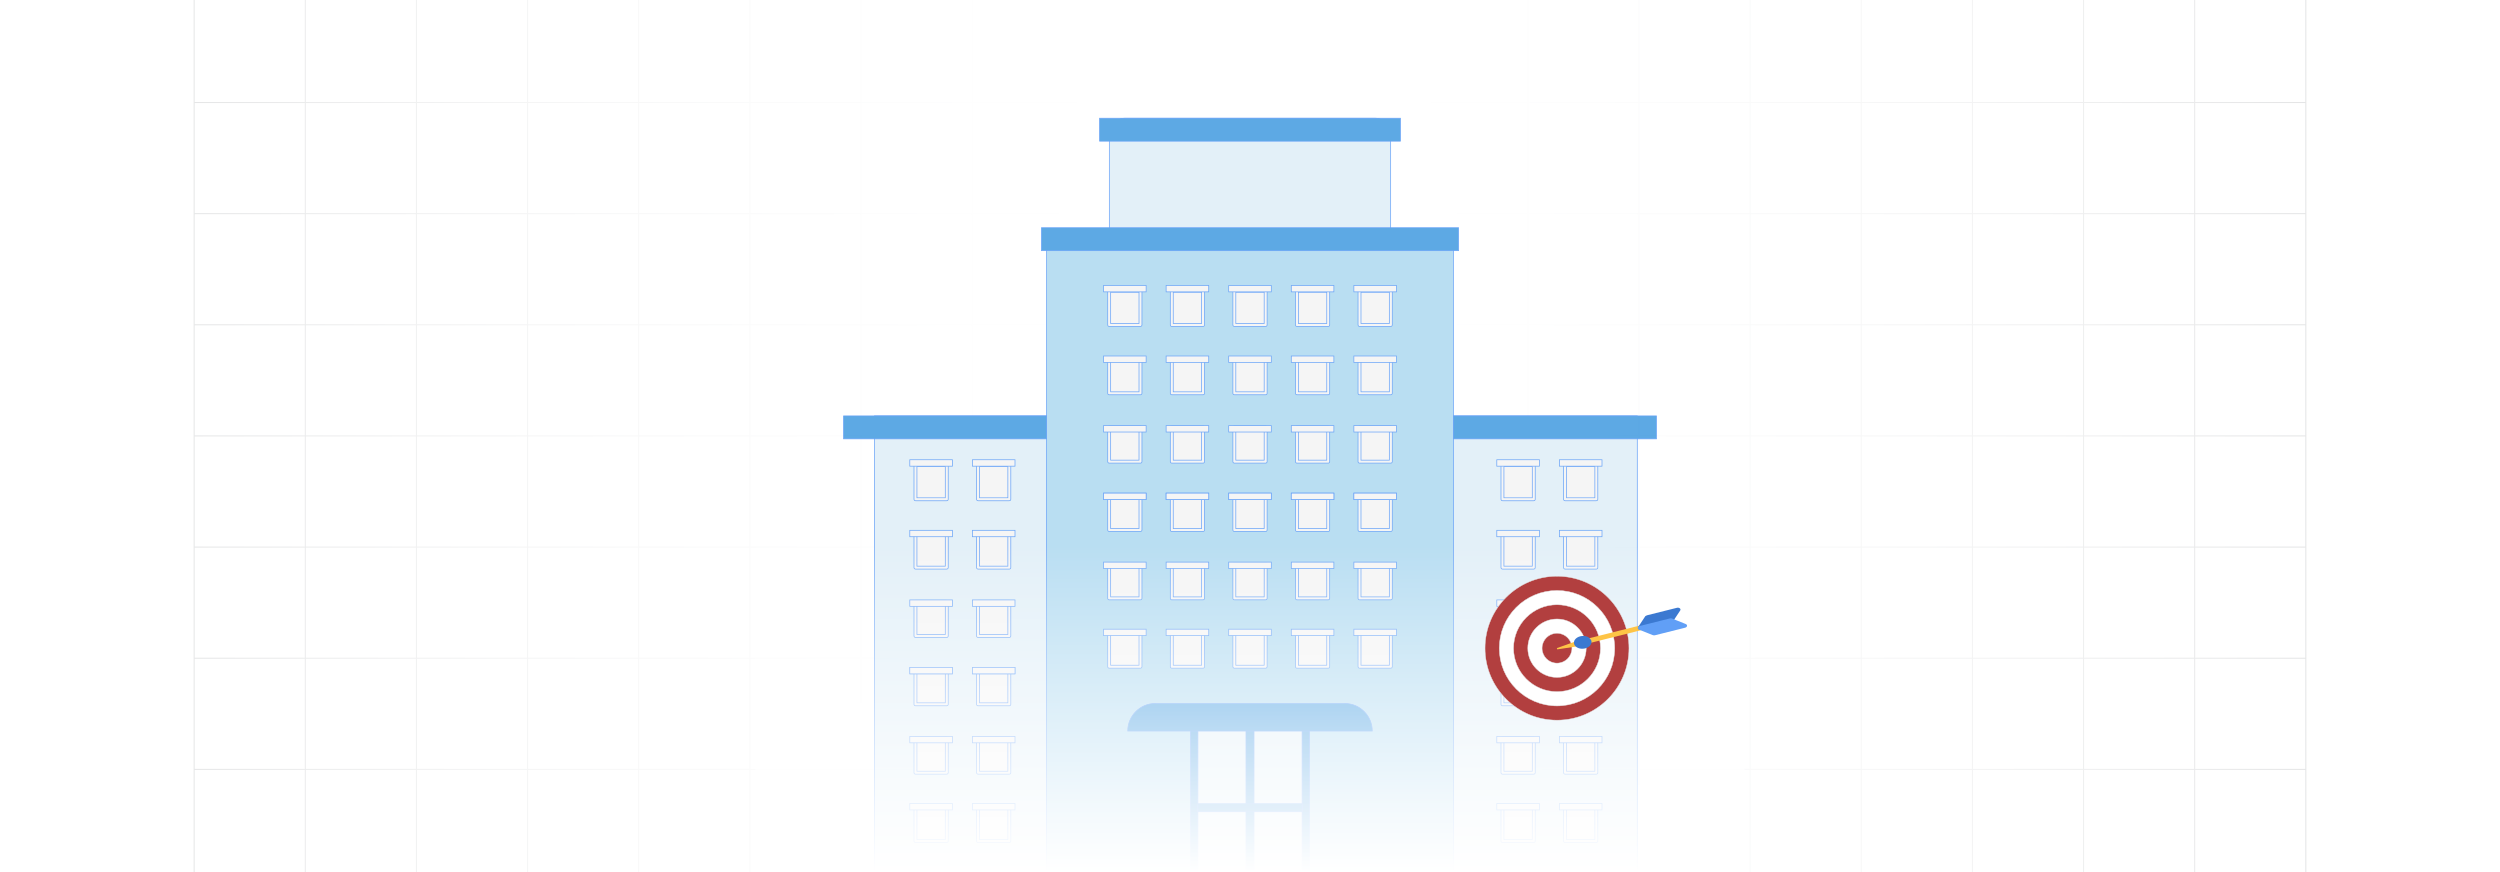<?xml version="1.0" encoding="UTF-8"?><svg id="Layer_1" xmlns="http://www.w3.org/2000/svg" xmlns:xlink="http://www.w3.org/1999/xlink" viewBox="0 0 860 300"><defs><clipPath id="clippath"><rect y="-.038" width="860" height="300.076" fill="none" stroke-width="0"/></clipPath><clipPath id="clippath-1"><rect y="-.038" width="860" height="300.076" fill="none" stroke-width="0"/></clipPath><linearGradient id="linear-gradient" x1="11.787" y1="149.981" x2="848.213" y2="149.981" gradientUnits="userSpaceOnUse"><stop offset="0" stop-color="#fff" stop-opacity="0"/><stop offset=".039" stop-color="#fff" stop-opacity=".179"/><stop offset=".087" stop-color="#fff" stop-opacity=".369"/><stop offset=".137" stop-color="#fff" stop-opacity=".539"/><stop offset=".189" stop-color="#fff" stop-opacity=".681"/><stop offset=".244" stop-color="#fff" stop-opacity=".797"/><stop offset=".301" stop-color="#fff" stop-opacity=".887"/><stop offset=".363" stop-color="#fff" stop-opacity=".951"/><stop offset=".432" stop-color="#fff" stop-opacity=".988"/><stop offset=".523" stop-color="#fff"/><stop offset=".583" stop-color="#fff" stop-opacity=".984"/><stop offset=".643" stop-color="#fff" stop-opacity=".937"/><stop offset=".703" stop-color="#fff" stop-opacity=".858"/><stop offset=".763" stop-color="#fff" stop-opacity=".747"/><stop offset=".823" stop-color="#fff" stop-opacity=".604"/><stop offset=".883" stop-color="#fff" stop-opacity=".428"/><stop offset=".943" stop-color="#fff" stop-opacity=".225"/><stop offset="1" stop-color="#fff" stop-opacity="0"/></linearGradient><linearGradient id="linear-gradient-2" x1="430" y1="300" x2="430" y2="187.804" gradientUnits="userSpaceOnUse"><stop offset="0" stop-color="#fff"/><stop offset=".193" stop-color="#fff" stop-opacity=".826"/><stop offset=".626" stop-color="#fff" stop-opacity=".392"/><stop offset="1" stop-color="#fff" stop-opacity="0"/></linearGradient><filter id="drop-shadow-1" filterUnits="userSpaceOnUse"><feOffset dx="1.845" dy="1.845"/><feGaussianBlur result="blur" stdDeviation="2.768"/><feFlood flood-color="#333" flood-opacity=".08"/><feComposite in2="blur" operator="in"/><feComposite in="SourceGraphic"/></filter><filter id="drop-shadow-2" filterUnits="userSpaceOnUse"><feOffset dx="1.845" dy="1.845"/><feGaussianBlur result="blur-2" stdDeviation="2.768"/><feFlood flood-color="#333" flood-opacity=".08"/><feComposite in2="blur-2" operator="in"/><feComposite in="SourceGraphic"/></filter></defs><rect y="0" width="860" height="300" rx="5" ry="5" fill="#fff" stroke-width="0"/><rect y="0" width="860" height="300" rx="5" ry="5" fill="#fff" stroke-width="0"/><g clip-path="url(#clippath)"><rect y="0" width="860" height="300" rx="5" ry="5" fill="#fff" stroke-width="0"/><g clip-path="url(#clippath-1)"><rect y="-.038" width="860" height="300" rx="5" ry="5" fill="#fff" stroke-width="0"/><rect x="66.787" y="-2.966" width="726.419" height="305.872" fill="none" stroke="#dbdcdd" stroke-miterlimit="10" stroke-width=".353"/><polyline points="66.791 264.672 105.02 264.672 143.248 264.672 143.265 264.672 181.493 264.672 219.705 264.672 219.721 264.672 257.95 264.672 296.178 264.672 296.195 264.672 334.423 264.672 372.651 264.672 410.896 264.672 449.108 264.672 487.337 264.672 487.353 264.672 525.581 264.672 563.81 264.672 563.826 264.672 602.054 264.672 640.267 264.672 640.283 264.672 678.511 264.672 716.74 264.672 754.968 264.672 754.984 264.672 793.213 264.672" fill="none" stroke="#dbdcdd" stroke-miterlimit="10" stroke-width=".353"/><polyline points="66.791 226.428 105.02 226.428 143.248 226.428 143.265 226.428 181.493 226.428 219.705 226.428 219.721 226.428 257.95 226.428 296.178 226.428 296.195 226.428 334.423 226.428 372.651 226.428 410.896 226.428 449.108 226.428 487.337 226.428 487.353 226.428 525.581 226.428 563.81 226.428 563.826 226.428 602.054 226.428 640.267 226.428 640.283 226.428 678.511 226.428 716.74 226.428 754.968 226.428 754.984 226.428 793.213 226.428" fill="none" stroke="#dbdcdd" stroke-miterlimit="10" stroke-width=".353"/><polyline points="66.791 188.199 105.02 188.199 143.248 188.199 143.265 188.199 181.493 188.199 219.705 188.199 219.721 188.199 257.95 188.199 296.178 188.199 296.195 188.199 334.423 188.199 372.651 188.199 410.896 188.199 449.108 188.199 487.337 188.199 487.353 188.199 525.581 188.199 563.81 188.199 563.826 188.199 602.054 188.199 640.267 188.199 640.283 188.199 678.511 188.199 716.74 188.199 754.968 188.199 754.984 188.199 793.213 188.199" fill="none" stroke="#dbdcdd" stroke-miterlimit="10" stroke-width=".353"/><polyline points="66.791 149.954 105.02 149.954 143.248 149.954 143.265 149.954 181.493 149.954 219.705 149.954 219.721 149.954 257.95 149.954 296.178 149.954 296.195 149.954 334.423 149.954 372.651 149.954 410.896 149.954 449.108 149.954 487.337 149.954 487.353 149.954 525.581 149.954 563.81 149.954 563.826 149.954 602.054 149.954 640.267 149.954 640.283 149.954 678.511 149.954 716.74 149.954 754.968 149.954 754.984 149.954 793.213 149.954" fill="none" stroke="#dbdcdd" stroke-miterlimit="10" stroke-width=".353"/><polyline points="66.791 111.726 105.02 111.726 143.248 111.726 143.265 111.726 181.493 111.726 219.705 111.726 219.721 111.726 257.95 111.726 296.178 111.726 296.195 111.726 334.423 111.726 372.651 111.726 410.896 111.726 449.108 111.726 487.337 111.726 487.353 111.726 525.581 111.726 563.81 111.726 563.826 111.726 602.054 111.726 640.267 111.726 640.283 111.726 678.511 111.726 716.74 111.726 754.968 111.726 754.984 111.726 793.213 111.726" fill="none" stroke="#dbdcdd" stroke-miterlimit="10" stroke-width=".353"/><polyline points="66.791 73.498 105.02 73.498 143.248 73.498 143.265 73.498 181.493 73.498 219.705 73.498 219.721 73.498 257.95 73.498 296.178 73.498 296.195 73.498 334.423 73.498 372.651 73.498 410.896 73.498 449.108 73.498 487.337 73.498 487.353 73.498 525.581 73.498 563.81 73.498 563.826 73.498 602.054 73.498 640.267 73.498 640.283 73.498 678.511 73.498 716.74 73.498 754.968 73.498 754.984 73.498 793.213 73.498" fill="none" stroke="#dbdcdd" stroke-miterlimit="10" stroke-width=".353"/><polyline points="66.791 35.269 105.02 35.269 143.248 35.269 143.265 35.269 181.493 35.269 219.705 35.269 219.721 35.269 257.95 35.269 296.178 35.269 296.195 35.269 334.423 35.269 372.651 35.269 410.896 35.269 449.108 35.269 487.337 35.269 487.353 35.269 525.581 35.269 563.81 35.269 563.826 35.269 602.054 35.269 640.267 35.269 640.283 35.269 678.511 35.269 716.74 35.269 754.968 35.269 754.984 35.269 793.213 35.269" fill="none" stroke="#dbdcdd" stroke-miterlimit="10" stroke-width=".353"/><polyline points="754.966 -2.982 754.966 -2.966 754.966 35.273 754.966 73.498 754.966 111.722 754.966 111.738 754.966 149.947 754.966 188.202 754.966 226.427 754.966 264.666 754.966 302.906" fill="none" stroke="#dbdcdd" stroke-miterlimit="10" stroke-width=".353"/><polyline points="716.742 -2.982 716.742 -2.966 716.742 35.273 716.742 73.498 716.742 111.722 716.742 111.738 716.742 149.947 716.742 188.202 716.742 226.427 716.742 264.666 716.742 302.906" fill="none" stroke="#dbdcdd" stroke-miterlimit="10" stroke-width=".353"/><polyline points="678.517 -2.982 678.517 -2.966 678.517 35.273 678.517 73.498 678.517 111.722 678.517 111.738 678.517 149.947 678.517 188.202 678.517 226.427 678.517 264.666 678.517 302.906" fill="none" stroke="#dbdcdd" stroke-miterlimit="10" stroke-width=".353"/><polyline points="640.262 -2.982 640.262 -2.966 640.262 35.273 640.262 73.498 640.262 111.722 640.262 111.738 640.262 149.947 640.262 188.202 640.262 226.427 640.262 264.666 640.262 302.906" fill="none" stroke="#dbdcdd" stroke-miterlimit="10" stroke-width=".353"/><polyline points="602.053 -2.982 602.053 -2.966 602.053 35.273 602.053 73.498 602.053 111.722 602.053 111.738 602.053 149.947 602.053 188.202 602.053 226.427 602.053 264.666 602.053 302.906" fill="none" stroke="#dbdcdd" stroke-miterlimit="10" stroke-width=".353"/><polyline points="563.813 -2.982 563.813 -2.966 563.813 35.273 563.813 73.498 563.813 111.722 563.813 111.738 563.813 149.947 563.813 188.202 563.813 226.427 563.813 264.666 563.813 302.906" fill="none" stroke="#dbdcdd" stroke-miterlimit="10" stroke-width=".353"/><polyline points="525.588 -2.982 525.588 -2.966 525.588 35.273 525.588 73.498 525.588 111.722 525.588 111.738 525.588 149.947 525.588 188.202 525.588 226.427 525.588 264.666 525.588 302.906" fill="none" stroke="#dbdcdd" stroke-miterlimit="10" stroke-width=".353"/><polyline points="487.334 -2.982 487.334 -2.966 487.334 35.273 487.334 73.498 487.334 111.722 487.334 111.738 487.334 149.947 487.334 188.202 487.334 226.427 487.334 264.666 487.334 302.906" fill="none" stroke="#dbdcdd" stroke-miterlimit="10" stroke-width=".353"/><polyline points="449.109 -2.982 449.109 -2.966 449.109 35.273 449.109 73.498 449.109 111.722 449.109 111.738 449.109 149.947 449.109 188.202 449.109 226.427 449.109 264.666 449.109 302.906" fill="none" stroke="#dbdcdd" stroke-miterlimit="10" stroke-width=".353"/><polyline points="410.899 -2.982 410.899 -2.966 410.899 35.273 410.899 73.498 410.899 111.722 410.899 111.738 410.899 149.947 410.899 188.202 410.899 226.427 410.899 264.666 410.899 302.906" fill="none" stroke="#dbdcdd" stroke-miterlimit="10" stroke-width=".353"/><polyline points="372.645 -2.982 372.645 -2.966 372.645 35.273 372.645 73.498 372.645 111.722 372.645 111.738 372.645 149.947 372.645 188.202 372.645 226.427 372.645 264.666 372.645 302.906" fill="none" stroke="#dbdcdd" stroke-miterlimit="10" stroke-width=".353"/><polyline points="334.42 -2.982 334.42 -2.966 334.42 35.273 334.42 73.498 334.42 111.722 334.42 111.738 334.42 149.947 334.42 188.202 334.42 226.427 334.42 264.666 334.42 302.906" fill="none" stroke="#dbdcdd" stroke-miterlimit="10" stroke-width=".353"/><polyline points="296.18 -2.982 296.18 -2.966 296.18 35.273 296.18 73.498 296.18 111.722 296.18 111.738 296.18 149.947 296.18 188.202 296.18 226.427 296.18 264.666 296.18 302.906" fill="none" stroke="#dbdcdd" stroke-miterlimit="10" stroke-width=".353"/><polyline points="257.956 -2.982 257.956 -2.966 257.956 35.273 257.956 73.498 257.956 111.722 257.956 111.738 257.956 149.947 257.956 188.202 257.956 226.427 257.956 264.666 257.956 302.906" fill="none" stroke="#dbdcdd" stroke-miterlimit="10" stroke-width=".353"/><polyline points="219.701 -2.982 219.701 -2.966 219.701 35.273 219.701 73.498 219.701 111.722 219.701 111.738 219.701 149.947 219.701 188.202 219.701 226.427 219.701 264.666 219.701 302.906" fill="none" stroke="#dbdcdd" stroke-miterlimit="10" stroke-width=".353"/><polyline points="181.491 -2.982 181.491 -2.966 181.491 35.273 181.491 73.498 181.491 111.722 181.491 111.738 181.491 149.947 181.491 188.202 181.491 226.427 181.491 264.666 181.491 302.906" fill="none" stroke="#dbdcdd" stroke-miterlimit="10" stroke-width=".353"/><polyline points="143.252 -2.982 143.252 -2.966 143.252 35.273 143.252 73.498 143.252 111.722 143.252 111.738 143.252 149.947 143.252 188.202 143.252 226.427 143.252 264.666 143.252 302.906" fill="none" stroke="#dbdcdd" stroke-miterlimit="10" stroke-width=".353"/><polyline points="105.027 -2.982 105.027 -2.966 105.027 35.273 105.027 73.498 105.027 111.722 105.027 111.738 105.027 149.947 105.027 188.202 105.027 226.427 105.027 264.666 105.027 302.906" fill="none" stroke="#dbdcdd" stroke-miterlimit="10" stroke-width=".353"/></g><rect x="11.787" y="-.038" width="836.426" height="300.038" fill="url(#linear-gradient)" stroke-width="0"/><g id="Layer_1-2" opacity=".64"><g id="_348893528"><path id="_275483200" d="M365.415,304.391c2.972,0,5.382-2.41,5.382-5.382l-5.382-5.382v-139.784c4.676,0,7.96-5.965,2.658-10.701-.045-.04-.104-.063-.164-.063h-67.078v161.312h64.585Z" fill="#d3e7f4" stroke="#1570f3" stroke-miterlimit="10" stroke-width=".25"/><path id="_275482984" d="M498.643,304.391c-2.972,0-5.382-2.41-5.382-5.382l5.382-5.382v-139.784c-4.676,0-7.96-5.965-2.658-10.701.045-.04.104-.063.164-.063h67.078v161.312h-64.585Z" fill="#d3e7f4" stroke="#1570f3" stroke-miterlimit="10" stroke-width=".25"/><path id="_275483080" d="M381.614,83.727c0,2.969,88.419,5.382,91.389,5.382,2.972,0,5.382-2.41,5.382-5.382v-37.674c0-2.972-2.41-5.382-5.382-5.382h-86.007c-2.972,0-5.382,2.41-5.382,5.382v37.674h0Z" fill="#d3e7f4" stroke="#1570f3" stroke-miterlimit="10" stroke-width=".25"/><polygon id="_275482768" points="467.674 255.952 478.439 255.952 478.439 282.863 467.674 282.863 467.674 255.952" fill="#f0f0f0" fill-rule="evenodd" stroke="#1570f3" stroke-miterlimit="10" stroke-width=".25"/><polygon id="_275483344" points="381.562 255.952 392.326 255.952 392.326 282.863 381.562 282.863 381.562 255.952" fill="#f0f0f0" fill-rule="evenodd" stroke="#1570f3" stroke-miterlimit="10" stroke-width=".25"/><path id="_275482288" d="M392.927,241.847c-1.382,2.624-.374,5.872,2.249,7.253,2.624,1.382,5.872.374,7.253-2.249,1.86-3.529,5.438-6.548,10.064-8.739,4.953-2.346,11.027-3.688,17.506-3.688,6.34,0,12.3,1.286,17.199,3.546,4.603,2.123,8.204,5.052,10.162,8.493,1.463,2.578,4.739,3.481,7.316,2.018,2.578-1.463,3.481-4.739,2.018-7.316-3.104-5.454-8.408-9.911-14.998-12.95-6.294-2.903-13.817-4.555-21.698-4.555-8.054,0-15.724,1.725-22.089,4.739-6.692,3.169-12.009,7.805-14.984,13.448h0Z" fill="#f0f0f0" fill-rule="evenodd" stroke="#1570f3" stroke-miterlimit="10" stroke-width=".25"/><path id="_275482480" d="M365.415,80.081l134.552.511v223.8h-55.099v-53.821h-29.735v53.821h-55.099V80.541l5.382-.46Z" fill="#92cbea" fill-rule="evenodd" stroke="#1570f3" stroke-miterlimit="10" stroke-width=".25"/><polygon id="_275482720" points="424.618 100.027 435.382 100.027 435.382 111.784 424.618 111.784 424.618 100.027" fill="#f0f0f0" fill-rule="evenodd" stroke="#1570f3" stroke-miterlimit="10" stroke-width=".25"/><path id="_275482072" d="M424.618,99.523h10.764c.279,0,.505.226.505.505v11.756c0,.279-.226.505-.505.505h-10.764c-.279,0-.505-.226-.505-.505v-11.756c0-.279.226-.505.505-.505ZM434.877,100.532h-9.755v10.747h9.755v-10.747Z" fill="#f0f0f0" stroke="#1570f3" stroke-miterlimit="10" stroke-width=".25"/><polygon id="_275482528" points="446.146 100.027 456.91 100.027 456.91 111.784 446.146 111.784 446.146 100.027" fill="#f0f0f0" fill-rule="evenodd" stroke="#1570f3" stroke-miterlimit="10" stroke-width=".25"/><path id="_275481856" d="M446.146,99.523h10.764c.279,0,.505.226.505.505v11.756c0,.279-.226.505-.505.505h-10.764c-.279,0-.505-.226-.505-.505v-11.756c0-.279.226-.505.505-.505ZM456.406,100.532h-9.755v10.747h9.755v-10.747Z" fill="#f0f0f0" stroke="#1570f3" stroke-miterlimit="10" stroke-width=".25"/><polygon id="_275481784" points="467.674 100.027 478.439 100.027 478.439 111.784 467.674 111.784 467.674 100.027" fill="#f0f0f0" fill-rule="evenodd" stroke="#1570f3" stroke-miterlimit="10" stroke-width=".25"/><path id="_275481568" d="M467.674,99.523h10.764c.279,0,.505.226.505.505v11.756c0,.279-.226.505-.505.505h-10.764c-.279,0-.505-.226-.505-.505v-11.756c0-.279.226-.505.505-.505ZM477.934,100.532h-9.755v10.747h9.755v-10.747Z" fill="#f0f0f0" stroke="#1570f3" stroke-miterlimit="10" stroke-width=".25"/><polygon id="_275481688" points="424.618 123.54 435.382 123.54 435.382 135.297 424.618 135.297 424.618 123.54" fill="#f0f0f0" fill-rule="evenodd" stroke="#1570f3" stroke-miterlimit="10" stroke-width=".25"/><path id="_275481928" d="M424.618,123.035h10.764c.279,0,.505.226.505.505v11.757c0,.279-.226.505-.505.505h-10.764c-.279,0-.505-.226-.505-.505v-11.757c0-.279.226-.505.505-.505ZM434.877,124.045h-9.755v10.748h9.755v-10.748h0Z" fill="#f0f0f0" stroke="#1570f3" stroke-miterlimit="10" stroke-width=".25"/><polygon id="_275481904" points="424.618 147.054 435.382 147.054 435.382 158.81 424.618 158.81 424.618 147.054" fill="#f0f0f0" fill-rule="evenodd" stroke="#1570f3" stroke-miterlimit="10" stroke-width=".25"/><path id="_275480512" d="M424.618,146.549h10.764c.279,0,.505.226.505.505v11.757c0,.279-.226.505-.505.505h-10.764c-.279,0-.505-.226-.505-.505v-11.757c0-.279.226-.505.505-.505ZM434.877,147.558h-9.755v10.748h9.755v-10.748h0Z" fill="#f0f0f0" stroke="#1570f3" stroke-miterlimit="10" stroke-width=".25"/><polygon id="_275481208" points="424.618 170.566 435.382 170.566 435.382 182.323 424.618 182.323 424.618 170.566" fill="#f0f0f0" fill-rule="evenodd" stroke="#1570f3" stroke-miterlimit="10" stroke-width=".25"/><path id="_275481088" d="M424.618,170.062h10.764c.279,0,.505.226.505.505v11.756c0,.279-.226.505-.505.505h-10.764c-.279,0-.505-.226-.505-.505v-11.756c0-.279.226-.505.505-.505ZM434.877,171.071h-9.755v10.747h9.755v-10.747Z" fill="#f0f0f0" stroke="#1570f3" stroke-miterlimit="10" stroke-width=".25"/><polygon id="_275480848" points="424.618 194.079 435.382 194.079 435.382 205.836 424.618 205.836 424.618 194.079" fill="#f0f0f0" fill-rule="evenodd" stroke="#1570f3" stroke-miterlimit="10" stroke-width=".25"/><path id="_275480776" d="M424.618,193.575h10.764c.279,0,.505.226.505.505v11.756c0,.279-.226.505-.505.505h-10.764c-.279,0-.505-.226-.505-.505v-11.756c0-.279.226-.505.505-.505ZM434.877,194.584h-9.755v10.747h9.755v-10.747h0Z" fill="#f0f0f0" stroke="#1570f3" stroke-miterlimit="10" stroke-width=".25"/><polygon id="_275481016" points="424.618 217.593 435.382 217.593 435.382 229.349 424.618 229.349 424.618 217.593" fill="#f0f0f0" fill-rule="evenodd" stroke="#1570f3" stroke-miterlimit="10" stroke-width=".25"/><path id="_275479888" d="M424.618,217.088h10.764c.279,0,.505.226.505.505v11.756c0,.279-.226.505-.505.505h-10.764c-.279,0-.505-.226-.505-.505v-11.756c0-.279.226-.505.505-.505ZM434.877,218.097h-9.755v10.747h9.755v-10.747Z" fill="#f0f0f0" stroke="#1570f3" stroke-miterlimit="10" stroke-width=".25"/><polygon id="_275479864" points="446.146 123.54 456.91 123.54 456.91 135.297 446.146 135.297 446.146 123.54" fill="#f0f0f0" fill-rule="evenodd" stroke="#1570f3" stroke-miterlimit="10" stroke-width=".25"/><path id="_275479936" d="M446.146,123.035h10.764c.279,0,.505.226.505.505v11.757c0,.279-.226.505-.505.505h-10.764c-.279,0-.505-.226-.505-.505v-11.757c0-.279.226-.505.505-.505ZM456.406,124.045h-9.755v10.748h9.755v-10.748h0Z" fill="#f0f0f0" stroke="#1570f3" stroke-miterlimit="10" stroke-width=".25"/><polygon id="_275479696" points="446.146 147.054 456.91 147.054 456.91 158.81 446.146 158.81 446.146 147.054" fill="#f0f0f0" fill-rule="evenodd" stroke="#1570f3" stroke-miterlimit="10" stroke-width=".25"/><path id="_275480128" d="M446.146,146.549h10.764c.279,0,.505.226.505.505v11.757c0,.279-.226.505-.505.505h-10.764c-.279,0-.505-.226-.505-.505v-11.757c0-.279.226-.505.505-.505ZM456.406,147.558h-9.755v10.748h9.755v-10.748h0Z" fill="#f0f0f0" stroke="#1570f3" stroke-miterlimit="10" stroke-width=".25"/><polygon id="_275480080" points="446.146 170.566 456.91 170.566 456.91 182.323 446.146 182.323 446.146 170.566" fill="#f0f0f0" fill-rule="evenodd" stroke="#1570f3" stroke-miterlimit="10" stroke-width=".25"/><path id="_275478952" d="M446.146,170.062h10.764c.279,0,.505.226.505.505v11.756c0,.279-.226.505-.505.505h-10.764c-.279,0-.505-.226-.505-.505v-11.756c0-.279.226-.505.505-.505ZM456.406,171.071h-9.755v10.747h9.755v-10.747Z" fill="#f0f0f0" stroke="#1570f3" stroke-miterlimit="10" stroke-width=".25"/><polygon id="_275479672" points="446.146 194.079 456.91 194.079 456.91 205.836 446.146 205.836 446.146 194.079" fill="#f0f0f0" fill-rule="evenodd" stroke="#1570f3" stroke-miterlimit="10" stroke-width=".25"/><path id="_275479312" d="M446.146,193.575h10.764c.279,0,.505.226.505.505v11.756c0,.279-.226.505-.505.505h-10.764c-.279,0-.505-.226-.505-.505v-11.756c0-.279.226-.505.505-.505ZM456.406,194.584h-9.755v10.747h9.755v-10.747h0Z" fill="#f0f0f0" stroke="#1570f3" stroke-miterlimit="10" stroke-width=".25"/><polygon id="_275479408" points="446.146 217.593 456.91 217.593 456.91 229.349 446.146 229.349 446.146 217.593" fill="#f0f0f0" fill-rule="evenodd" stroke="#1570f3" stroke-miterlimit="10" stroke-width=".25"/><path id="_275479096" d="M446.146,217.088h10.764c.279,0,.505.226.505.505v11.756c0,.279-.226.505-.505.505h-10.764c-.279,0-.505-.226-.505-.505v-11.756c0-.279.226-.505.505-.505ZM456.406,218.097h-9.755v10.747h9.755v-10.747Z" fill="#f0f0f0" stroke="#1570f3" stroke-miterlimit="10" stroke-width=".25"/><polygon id="_275478448" points="467.674 123.54 478.439 123.54 478.439 135.297 467.674 135.297 467.674 123.54" fill="#f0f0f0" fill-rule="evenodd" stroke="#1570f3" stroke-miterlimit="10" stroke-width=".25"/><path id="_275478400" d="M467.674,123.035h10.764c.279,0,.505.226.505.505v11.757c0,.279-.226.505-.505.505h-10.764c-.279,0-.505-.226-.505-.505v-11.757c0-.279.226-.505.505-.505ZM477.934,124.045h-9.755v10.748h9.755v-10.748h0Z" fill="#f0f0f0" stroke="#1570f3" stroke-miterlimit="10" stroke-width=".25"/><polygon id="_275478904" points="467.674 147.054 478.439 147.054 478.439 158.81 467.674 158.81 467.674 147.054" fill="#f0f0f0" fill-rule="evenodd" stroke="#1570f3" stroke-miterlimit="10" stroke-width=".25"/><path id="_275478760" d="M467.674,146.549h10.764c.279,0,.505.226.505.505v11.757c0,.279-.226.505-.505.505h-10.764c-.279,0-.505-.226-.505-.505v-11.757c0-.279.226-.505.505-.505ZM477.934,147.558h-9.755v10.748h9.755v-10.748h0Z" fill="#f0f0f0" stroke="#1570f3" stroke-miterlimit="10" stroke-width=".25"/><polygon id="_275478352" points="467.674 170.566 478.439 170.566 478.439 182.323 467.674 182.323 467.674 170.566" fill="#f0f0f0" fill-rule="evenodd" stroke="#1570f3" stroke-miterlimit="10" stroke-width=".25"/><path id="_275478616" d="M467.674,170.062h10.764c.279,0,.505.226.505.505v11.756c0,.279-.226.505-.505.505h-10.764c-.279,0-.505-.226-.505-.505v-11.756c0-.279.226-.505.505-.505ZM477.934,171.071h-9.755v10.747h9.755v-10.747Z" fill="#f0f0f0" stroke="#1570f3" stroke-miterlimit="10" stroke-width=".25"/><polygon id="_275477560" points="467.674 194.079 478.439 194.079 478.439 205.836 467.674 205.836 467.674 194.079" fill="#f0f0f0" fill-rule="evenodd" stroke="#1570f3" stroke-miterlimit="10" stroke-width=".25"/><path id="_275477824" d="M467.674,193.575h10.764c.279,0,.505.226.505.505v11.756c0,.279-.226.505-.505.505h-10.764c-.279,0-.505-.226-.505-.505v-11.756c0-.279.226-.505.505-.505ZM477.934,194.584h-9.755v10.747h9.755v-10.747h0Z" fill="#f0f0f0" stroke="#1570f3" stroke-miterlimit="10" stroke-width=".25"/><polygon id="_275477776" points="467.674 217.593 478.439 217.593 478.439 229.349 467.674 229.349 467.674 217.593" fill="#f0f0f0" fill-rule="evenodd" stroke="#1570f3" stroke-miterlimit="10" stroke-width=".25"/><path id="_275477656" d="M467.674,217.088h10.764c.279,0,.505.226.505.505v11.756c0,.279-.226.505-.505.505h-10.764c-.279,0-.505-.226-.505-.505v-11.756c0-.279.226-.505.505-.505ZM477.934,218.097h-9.755v10.747h9.755v-10.747Z" fill="#f0f0f0" stroke="#1570f3" stroke-miterlimit="10" stroke-width=".25"/><polygon id="_275478136" points="403.09 100.027 413.854 100.027 413.854 111.784 403.09 111.784 403.09 100.027" fill="#f0f0f0" fill-rule="evenodd" stroke="#1570f3" stroke-miterlimit="10" stroke-width=".25"/><path id="_275477848" d="M403.09,99.523h10.764c.279,0,.505.226.505.505v11.756c0,.279-.226.505-.505.505h-10.764c-.279,0-.505-.226-.505-.505v-11.756c0-.279.226-.505.505-.505ZM413.349,100.532h-9.755v10.747h9.755v-10.747Z" fill="#f0f0f0" stroke="#1570f3" stroke-miterlimit="10" stroke-width=".25"/><polygon id="_275476696" points="381.562 123.54 392.326 123.54 392.326 135.297 381.562 135.297 381.562 123.54" fill="#f0f0f0" fill-rule="evenodd" stroke="#1570f3" stroke-miterlimit="10" stroke-width=".25"/><path id="_275476624" d="M381.562,123.035h10.764c.279,0,.505.226.505.505v11.757c0,.279-.226.505-.505.505h-10.764c-.279,0-.505-.226-.505-.505v-11.757c0-.279.226-.505.505-.505ZM391.821,124.045h-9.755v10.748h9.755v-10.748h0Z" fill="#f0f0f0" stroke="#1570f3" stroke-miterlimit="10" stroke-width=".25"/><polygon id="_275476888" points="381.562 147.054 392.326 147.054 392.326 158.81 381.562 158.81 381.562 147.054" fill="#f0f0f0" fill-rule="evenodd" stroke="#1570f3" stroke-miterlimit="10" stroke-width=".25"/><path id="_275477104" d="M381.562,146.549h10.764c.279,0,.505.226.505.505v11.757c0,.279-.226.505-.505.505h-10.764c-.279,0-.505-.226-.505-.505v-11.757c0-.279.226-.505.505-.505ZM391.821,147.558h-9.755v10.748h9.755v-10.748h0Z" fill="#f0f0f0" stroke="#1570f3" stroke-miterlimit="10" stroke-width=".25"/><polygon id="_275477272" points="381.562 170.566 392.326 170.566 392.326 182.323 381.562 182.323 381.562 170.566" fill="#f0f0f0" fill-rule="evenodd" stroke="#1570f3" stroke-miterlimit="10" stroke-width=".25"/><path id="_275492824" d="M381.562,170.062h10.764c.279,0,.505.226.505.505v11.756c0,.279-.226.505-.505.505h-10.764c-.279,0-.505-.226-.505-.505v-11.756c0-.279.226-.505.505-.505ZM391.821,171.071h-9.755v10.747h9.755v-10.747Z" fill="#f0f0f0" stroke="#1570f3" stroke-miterlimit="10" stroke-width=".25"/><polygon id="_275492104" points="381.562 194.079 392.326 194.079 392.326 205.836 381.562 205.836 381.562 194.079" fill="#f0f0f0" fill-rule="evenodd" stroke="#1570f3" stroke-miterlimit="10" stroke-width=".25"/><path id="_275492632" d="M381.562,193.575h10.764c.279,0,.505.226.505.505v11.756c0,.279-.226.505-.505.505h-10.764c-.279,0-.505-.226-.505-.505v-11.756c0-.279.226-.505.505-.505ZM391.821,194.584h-9.755v10.747h9.755v-10.747h0Z" fill="#f0f0f0" stroke="#1570f3" stroke-miterlimit="10" stroke-width=".25"/><polygon id="_275492512" points="381.562 217.593 392.326 217.593 392.326 229.349 381.562 229.349 381.562 217.593" fill="#f0f0f0" fill-rule="evenodd" stroke="#1570f3" stroke-miterlimit="10" stroke-width=".25"/><path id="_275492464" d="M381.562,217.088h10.764c.279,0,.505.226.505.505v11.756c0,.279-.226.505-.505.505h-10.764c-.279,0-.505-.226-.505-.505v-11.756c0-.279.226-.505.505-.505ZM391.821,218.097h-9.755v10.747h9.755v-10.747Z" fill="#f0f0f0" stroke="#1570f3" stroke-miterlimit="10" stroke-width=".25"/><polygon id="_275492152" points="403.09 123.54 413.854 123.54 413.854 135.297 403.09 135.297 403.09 123.54" fill="#f0f0f0" fill-rule="evenodd" stroke="#1570f3" stroke-miterlimit="10" stroke-width=".25"/><path id="_275492680" d="M403.09,123.035h10.764c.279,0,.505.226.505.505v11.757c0,.279-.226.505-.505.505h-10.764c-.279,0-.505-.226-.505-.505v-11.757c0-.279.226-.505.505-.505ZM413.349,124.045h-9.755v10.748h9.755v-10.748h0Z" fill="#f0f0f0" stroke="#1570f3" stroke-miterlimit="10" stroke-width=".25"/><polygon id="_348892808" points="403.09 147.054 413.854 147.054 413.854 158.81 403.09 158.81 403.09 147.054" fill="#f0f0f0" fill-rule="evenodd" stroke="#1570f3" stroke-miterlimit="10" stroke-width=".25"/><path id="_348892304" d="M403.09,146.549h10.764c.279,0,.505.226.505.505v11.757c0,.279-.226.505-.505.505h-10.764c-.279,0-.505-.226-.505-.505v-11.757c0-.279.226-.505.505-.505ZM413.349,147.558h-9.755v10.748h9.755v-10.748h0Z" fill="#f0f0f0" stroke="#1570f3" stroke-miterlimit="10" stroke-width=".25"/><polygon id="_348892280" points="403.09 170.566 413.854 170.566 413.854 182.323 403.09 182.323 403.09 170.566" fill="#f0f0f0" fill-rule="evenodd" stroke="#1570f3" stroke-miterlimit="10" stroke-width=".25"/><path id="_348892088" d="M403.09,170.062h10.764c.279,0,.505.226.505.505v11.756c0,.279-.226.505-.505.505h-10.764c-.279,0-.505-.226-.505-.505v-11.756c0-.279.226-.505.505-.505ZM413.349,171.071h-9.755v10.747h9.755v-10.747Z" fill="#f0f0f0" stroke="#1570f3" stroke-miterlimit="10" stroke-width=".25"/><polygon id="_348892760" points="403.09 194.079 413.854 194.079 413.854 205.836 403.09 205.836 403.09 194.079" fill="#f0f0f0" fill-rule="evenodd" stroke="#1570f3" stroke-miterlimit="10" stroke-width=".25"/><path id="_348891296" d="M403.09,193.575h10.764c.279,0,.505.226.505.505v11.756c0,.279-.226.505-.505.505h-10.764c-.279,0-.505-.226-.505-.505v-11.756c0-.279.226-.505.505-.505ZM413.349,194.584h-9.755v10.747h9.755v-10.747h0Z" fill="#f0f0f0" stroke="#1570f3" stroke-miterlimit="10" stroke-width=".25"/><polygon id="_348891680" points="403.09 217.593 413.854 217.593 413.854 229.349 403.09 229.349 403.09 217.593" fill="#f0f0f0" fill-rule="evenodd" stroke="#1570f3" stroke-miterlimit="10" stroke-width=".25"/><path id="_348892016" d="M403.09,217.088h10.764c.279,0,.505.226.505.505v11.756c0,.279-.226.505-.505.505h-10.764c-.279,0-.505-.226-.505-.505v-11.756c0-.279.226-.505.505-.505ZM413.349,218.097h-9.755v10.747h9.755v-10.747Z" fill="#f0f0f0" stroke="#1570f3" stroke-miterlimit="10" stroke-width=".25"/><polygon id="_348891800" points="381.562 100.027 392.326 100.027 392.326 111.784 381.562 111.784 381.562 100.027" fill="#f0f0f0" fill-rule="evenodd" stroke="#1570f3" stroke-miterlimit="10" stroke-width=".25"/><path id="_348891344" d="M381.562,99.523h10.764c.279,0,.505.226.505.505v11.756c0,.279-.226.505-.505.505h-10.764c-.279,0-.505-.226-.505-.505v-11.756c0-.279.226-.505.505-.505ZM391.821,100.532h-9.755v10.747h9.755v-10.747Z" fill="#f0f0f0" stroke="#1570f3" stroke-miterlimit="10" stroke-width=".25"/><rect id="_348891752" x="379.616" y="98.193" width="14.655" height="2.208" fill="#f0f0f0" stroke="#1570f3" stroke-miterlimit="10" stroke-width=".25"/><rect id="_348891896" x="379.616" y="122.464" width="14.655" height="2.208" fill="#f0f0f0" stroke="#1570f3" stroke-miterlimit="10" stroke-width=".25"/><rect id="_348891704" x="379.616" y="146.408" width="14.655" height="2.208" fill="#f0f0f0" stroke="#1570f3" stroke-miterlimit="10" stroke-width=".25"/><rect id="_348890768" x="379.616" y="169.633" width="14.655" height="2.208" fill="#f0f0f0" stroke="#1570f3" stroke-miterlimit="10" stroke-width=".25"/><rect id="_348890672" x="379.616" y="193.362" width="14.655" height="2.208" fill="#f0f0f0" stroke="#1570f3" stroke-miterlimit="10" stroke-width=".25"/><rect id="_348890552" x="379.616" y="216.445" width="14.655" height="2.208" fill="#f0f0f0" stroke="#1570f3" stroke-miterlimit="10" stroke-width=".25"/><rect id="_348891128" x="379.616" y="169.633" width="14.655" height="2.208" fill="#f0f0f0" stroke="#1570f3" stroke-miterlimit="10" stroke-width=".25"/><rect id="_348890840" x="401.145" y="98.193" width="14.655" height="2.208" fill="#f0f0f0" stroke="#1570f3" stroke-miterlimit="10" stroke-width=".25"/><rect id="_348891080" x="401.145" y="122.464" width="14.655" height="2.208" fill="#f0f0f0" stroke="#1570f3" stroke-miterlimit="10" stroke-width=".25"/><rect id="_348891032" x="401.145" y="146.408" width="14.655" height="2.208" fill="#f0f0f0" stroke="#1570f3" stroke-miterlimit="10" stroke-width=".25"/><rect id="_348891272" x="401.145" y="169.633" width="14.655" height="2.208" fill="#f0f0f0" stroke="#1570f3" stroke-miterlimit="10" stroke-width=".25"/><rect id="_348890168" x="401.145" y="193.362" width="14.655" height="2.208" fill="#f0f0f0" stroke="#1570f3" stroke-miterlimit="10" stroke-width=".25"/><rect id="_348890120" x="401.145" y="216.445" width="14.655" height="2.208" fill="#f0f0f0" stroke="#1570f3" stroke-miterlimit="10" stroke-width=".25"/><rect id="_348890432" x="401.145" y="169.633" width="14.655" height="2.208" fill="#f0f0f0" stroke="#1570f3" stroke-miterlimit="10" stroke-width=".25"/><polygon id="_348890216" points="336.447 159.992 347.212 159.992 347.212 171.748 336.447 171.748 336.447 159.992" fill="#f0f0f0" fill-rule="evenodd" stroke="#1570f3" stroke-miterlimit="10" stroke-width=".25"/><path id="_348890384" d="M336.447,159.487h10.764c.279,0,.505.226.505.505v11.756c0,.279-.226.505-.505.505h-10.764c-.279,0-.505-.226-.505-.505v-11.756c0-.279.226-.505.505-.505ZM346.707,160.496h-9.755v10.747h9.755v-10.747Z" fill="#f0f0f0" stroke="#1570f3" stroke-miterlimit="10" stroke-width=".25"/><polygon id="_348890288" points="314.919 183.505 325.684 183.505 325.684 195.261 314.919 195.261 314.919 183.505" fill="#f0f0f0" fill-rule="evenodd" stroke="#1570f3" stroke-miterlimit="10" stroke-width=".25"/><path id="_348889688" d="M314.919,183h10.764c.279,0,.505.226.505.505v11.757c0,.279-.226.505-.505.505h-10.764c-.279,0-.505-.226-.505-.505v-11.757c0-.279.226-.505.505-.505ZM325.179,184.009h-9.755v10.748h9.755v-10.748Z" fill="#f0f0f0" stroke="#1570f3" stroke-miterlimit="10" stroke-width=".25"/><polygon id="_348889208" points="314.919 207.017 325.684 207.017 325.684 218.774 314.919 218.774 314.919 207.017" fill="#f0f0f0" fill-rule="evenodd" stroke="#1570f3" stroke-miterlimit="10" stroke-width=".25"/><path id="_348889496" d="M314.919,206.513h10.764c.279,0,.505.226.505.505v11.757c0,.279-.226.505-.505.505h-10.764c-.279,0-.505-.226-.505-.505v-11.757c0-.279.226-.505.505-.505ZM325.179,207.522h-9.755v10.748h9.755v-10.748Z" fill="#f0f0f0" stroke="#1570f3" stroke-miterlimit="10" stroke-width=".25"/><polygon id="_348889616" points="314.919 230.531 325.684 230.531 325.684 242.287 314.919 242.287 314.919 230.531" fill="#f0f0f0" fill-rule="evenodd" stroke="#1570f3" stroke-miterlimit="10" stroke-width=".25"/><path id="_348889640" d="M314.919,230.026h10.764c.279,0,.505.226.505.505v11.756c0,.279-.226.505-.505.505h-10.764c-.279,0-.505-.226-.505-.505v-11.756c0-.279.226-.505.505-.505ZM325.179,231.035h-9.755v10.747h9.755v-10.747Z" fill="#f0f0f0" stroke="#1570f3" stroke-miterlimit="10" stroke-width=".25"/><polygon id="_348889160" points="314.919 254.044 325.684 254.044 325.684 265.8 314.919 265.8 314.919 254.044" fill="#f0f0f0" fill-rule="evenodd" stroke="#1570f3" stroke-miterlimit="10" stroke-width=".25"/><path id="_348888800" d="M314.919,253.539h10.764c.279,0,.505.226.505.505v11.756c0,.279-.226.505-.505.505h-10.764c-.279,0-.505-.226-.505-.505v-11.756c0-.279.226-.505.505-.505ZM325.179,254.548h-9.755v10.747h9.755v-10.747Z" fill="#f0f0f0" stroke="#1570f3" stroke-miterlimit="10" stroke-width=".25"/><polygon id="_348888872" points="314.919 277.557 325.684 277.557 325.684 289.313 314.919 289.313 314.919 277.557" fill="#f0f0f0" fill-rule="evenodd" stroke="#1570f3" stroke-miterlimit="10" stroke-width=".25"/><path id="_348888416" d="M314.919,277.052h10.764c.279,0,.505.226.505.505v11.756c0,.279-.226.505-.505.505h-10.764c-.279,0-.505-.226-.505-.505v-11.756c0-.279.226-.505.505-.505ZM325.179,278.061h-9.755v10.747h9.755v-10.747Z" fill="#f0f0f0" stroke="#1570f3" stroke-miterlimit="10" stroke-width=".25"/><polygon id="_348888968" points="336.447 183.505 347.212 183.505 347.212 195.261 336.447 195.261 336.447 183.505" fill="#f0f0f0" fill-rule="evenodd" stroke="#1570f3" stroke-miterlimit="10" stroke-width=".25"/><path id="_348888392" d="M336.447,183h10.764c.279,0,.505.226.505.505v11.757c0,.279-.226.505-.505.505h-10.764c-.279,0-.505-.226-.505-.505v-11.757c0-.279.226-.505.505-.505ZM346.707,184.009h-9.755v10.748h9.755v-10.748Z" fill="#f0f0f0" stroke="#1570f3" stroke-miterlimit="10" stroke-width=".25"/><polygon id="_348888464" points="336.447 207.017 347.212 207.017 347.212 218.774 336.447 218.774 336.447 207.017" fill="#f0f0f0" fill-rule="evenodd" stroke="#1570f3" stroke-miterlimit="10" stroke-width=".25"/><path id="_348888104" d="M336.447,206.513h10.764c.279,0,.505.226.505.505v11.757c0,.279-.226.505-.505.505h-10.764c-.279,0-.505-.226-.505-.505v-11.757c0-.279.226-.505.505-.505ZM346.707,207.522h-9.755v10.748h9.755v-10.748Z" fill="#f0f0f0" stroke="#1570f3" stroke-miterlimit="10" stroke-width=".25"/><polygon id="_348888200" points="336.447 230.531 347.212 230.531 347.212 242.287 336.447 242.287 336.447 230.531" fill="#f0f0f0" fill-rule="evenodd" stroke="#1570f3" stroke-miterlimit="10" stroke-width=".25"/><path id="_348888032" d="M336.447,230.026h10.764c.279,0,.505.226.505.505v11.756c0,.279-.226.505-.505.505h-10.764c-.279,0-.505-.226-.505-.505v-11.756c0-.279.226-.505.505-.505ZM346.707,231.035h-9.755v10.747h9.755v-10.747Z" fill="#f0f0f0" stroke="#1570f3" stroke-miterlimit="10" stroke-width=".25"/><polygon id="_348887648" points="336.447 254.044 347.212 254.044 347.212 265.8 336.447 265.8 336.447 254.044" fill="#f0f0f0" fill-rule="evenodd" stroke="#1570f3" stroke-miterlimit="10" stroke-width=".25"/><path id="_348887912" d="M336.447,253.539h10.764c.279,0,.505.226.505.505v11.756c0,.279-.226.505-.505.505h-10.764c-.279,0-.505-.226-.505-.505v-11.756c0-.279.226-.505.505-.505ZM346.707,254.548h-9.755v10.747h9.755v-10.747Z" fill="#f0f0f0" stroke="#1570f3" stroke-miterlimit="10" stroke-width=".25"/><polygon id="_348886928" points="336.447 277.557 347.212 277.557 347.212 289.313 336.447 289.313 336.447 277.557" fill="#f0f0f0" fill-rule="evenodd" stroke="#1570f3" stroke-miterlimit="10" stroke-width=".25"/><path id="_348887120" d="M336.447,277.052h10.764c.279,0,.505.226.505.505v11.756c0,.279-.226.505-.505.505h-10.764c-.279,0-.505-.226-.505-.505v-11.756c0-.279.226-.505.505-.505ZM346.707,278.061h-9.755v10.747h9.755v-10.747Z" fill="#f0f0f0" stroke="#1570f3" stroke-miterlimit="10" stroke-width=".25"/><polygon id="_348887096" points="314.919 159.992 325.684 159.992 325.684 171.748 314.919 171.748 314.919 159.992" fill="#f0f0f0" fill-rule="evenodd" stroke="#1570f3" stroke-miterlimit="10" stroke-width=".25"/><path id="_348886976" d="M314.919,159.487h10.764c.279,0,.505.226.505.505v11.756c0,.279-.226.505-.505.505h-10.764c-.279,0-.505-.226-.505-.505v-11.756c0-.279.226-.505.505-.505ZM325.179,160.496h-9.755v10.747h9.755v-10.747Z" fill="#f0f0f0" stroke="#1570f3" stroke-miterlimit="10" stroke-width=".25"/><rect id="_348887000" x="312.974" y="158.157" width="14.655" height="2.208" fill="#f0f0f0" stroke="#1570f3" stroke-miterlimit="10" stroke-width=".25"/><rect id="_348886952" x="312.974" y="182.428" width="14.655" height="2.208" fill="#f0f0f0" stroke="#1570f3" stroke-miterlimit="10" stroke-width=".25"/><rect id="_348887216" x="312.974" y="206.371" width="14.655" height="2.208" fill="#f0f0f0" stroke="#1570f3" stroke-miterlimit="10" stroke-width=".25"/><rect id="_348886760" x="312.974" y="229.598" width="14.655" height="2.208" fill="#f0f0f0" stroke="#1570f3" stroke-miterlimit="10" stroke-width=".25"/><rect id="_348886184" x="312.974" y="253.326" width="14.655" height="2.208" fill="#f0f0f0" stroke="#1570f3" stroke-miterlimit="10" stroke-width=".25"/><rect id="_348885992" x="312.974" y="276.409" width="14.655" height="2.208" fill="#f0f0f0" stroke="#1570f3" stroke-miterlimit="10" stroke-width=".25"/><rect id="_348886376" x="312.974" y="229.598" width="14.655" height="2.208" fill="#f0f0f0" stroke="#1570f3" stroke-miterlimit="10" stroke-width=".25"/><rect id="_348886472" x="334.502" y="158.157" width="14.655" height="2.208" fill="#f0f0f0" stroke="#1570f3" stroke-miterlimit="10" stroke-width=".25"/><rect id="_348886424" x="334.502" y="182.428" width="14.655" height="2.208" fill="#f0f0f0" stroke="#1570f3" stroke-miterlimit="10" stroke-width=".25"/><rect id="_348886136" x="334.502" y="206.371" width="14.655" height="2.208" fill="#f0f0f0" stroke="#1570f3" stroke-miterlimit="10" stroke-width=".25"/><rect id="_348886280" x="334.502" y="229.598" width="14.655" height="2.208" fill="#f0f0f0" stroke="#1570f3" stroke-miterlimit="10" stroke-width=".25"/><rect id="_348885920" x="334.502" y="253.326" width="14.655" height="2.208" fill="#f0f0f0" stroke="#1570f3" stroke-miterlimit="10" stroke-width=".25"/><rect id="_348885776" x="334.502" y="276.409" width="14.655" height="2.208" fill="#f0f0f0" stroke="#1570f3" stroke-miterlimit="10" stroke-width=".25"/><rect id="_348885632" x="334.502" y="229.598" width="14.655" height="2.208" fill="#f0f0f0" stroke="#1570f3" stroke-miterlimit="10" stroke-width=".25"/><polygon id="_348885200" points="527.611 159.992 516.847 159.992 516.847 171.748 527.611 171.748 527.611 159.992" fill="#f0f0f0" fill-rule="evenodd" stroke="#1570f3" stroke-miterlimit="10" stroke-width=".25"/><path id="_348885392" d="M527.106,160.496h-9.755v10.747h9.755v-10.747ZM516.847,159.487h10.764c.279,0,.505.226.505.505v11.756c0,.279-.226.505-.505.505h-10.764c-.279,0-.505-.226-.505-.505v-11.756c0-.279.226-.505.505-.505Z" fill="#f0f0f0" stroke="#1570f3" stroke-miterlimit="10" stroke-width=".25"/><polygon id="_348885560" points="549.139 183.505 538.375 183.505 538.375 195.261 549.139 195.261 549.139 183.505" fill="#f0f0f0" fill-rule="evenodd" stroke="#1570f3" stroke-miterlimit="10" stroke-width=".25"/><path id="_348901280" d="M548.635,184.009h-9.755v10.748h9.755v-10.748ZM538.375,183h10.764c.279,0,.505.226.505.505v11.757c0,.279-.226.505-.505.505h-10.764c-.279,0-.505-.226-.505-.505v-11.757c0-.279.226-.505.505-.505Z" fill="#f0f0f0" stroke="#1570f3" stroke-miterlimit="10" stroke-width=".25"/><polygon id="_348901064" points="549.139 207.017 538.375 207.017 538.375 218.774 549.139 218.774 549.139 207.017" fill="#f0f0f0" fill-rule="evenodd" stroke="#1570f3" stroke-miterlimit="10" stroke-width=".25"/><path id="_348900584" d="M548.635,207.522h-9.755v10.748h9.755v-10.748ZM538.375,206.513h10.764c.279,0,.505.226.505.505v11.757c0,.279-.226.505-.505.505h-10.764c-.279,0-.505-.226-.505-.505v-11.757c0-.279.226-.505.505-.505Z" fill="#f0f0f0" stroke="#1570f3" stroke-miterlimit="10" stroke-width=".25"/><polygon id="_348900968" points="549.139 230.531 538.375 230.531 538.375 242.287 549.139 242.287 549.139 230.531" fill="#f0f0f0" fill-rule="evenodd" stroke="#1570f3" stroke-miterlimit="10" stroke-width=".25"/><path id="_348900848" d="M548.635,231.035h-9.755v10.747h9.755v-10.747ZM538.375,230.026h10.764c.279,0,.505.226.505.505v11.756c0,.279-.226.505-.505.505h-10.764c-.279,0-.505-.226-.505-.505v-11.756c0-.279.226-.505.505-.505Z" fill="#f0f0f0" stroke="#1570f3" stroke-miterlimit="10" stroke-width=".25"/><polygon id="_348900512" points="549.139 254.044 538.375 254.044 538.375 265.8 549.139 265.8 549.139 254.044" fill="#f0f0f0" fill-rule="evenodd" stroke="#1570f3" stroke-miterlimit="10" stroke-width=".25"/><path id="_348900632" d="M548.635,254.548h-9.755v10.747h9.755v-10.747ZM538.375,253.539h10.764c.279,0,.505.226.505.505v11.756c0,.279-.226.505-.505.505h-10.764c-.279,0-.505-.226-.505-.505v-11.756c0-.279.226-.505.505-.505Z" fill="#f0f0f0" stroke="#1570f3" stroke-miterlimit="10" stroke-width=".25"/><polygon id="_348899984" points="549.139 277.557 538.375 277.557 538.375 289.313 549.139 289.313 549.139 277.557" fill="#f0f0f0" fill-rule="evenodd" stroke="#1570f3" stroke-miterlimit="10" stroke-width=".25"/><path id="_348899768" d="M548.635,278.061h-9.755v10.747h9.755v-10.747ZM538.375,277.052h10.764c.279,0,.505.226.505.505v11.756c0,.279-.226.505-.505.505h-10.764c-.279,0-.505-.226-.505-.505v-11.756c0-.279.226-.505.505-.505Z" fill="#f0f0f0" stroke="#1570f3" stroke-miterlimit="10" stroke-width=".25"/><polygon id="_348900104" points="527.611 183.505 516.847 183.505 516.847 195.261 527.611 195.261 527.611 183.505" fill="#f0f0f0" fill-rule="evenodd" stroke="#1570f3" stroke-miterlimit="10" stroke-width=".25"/><path id="_348900080" d="M527.106,184.009h-9.755v10.748h9.755v-10.748ZM516.847,183h10.764c.279,0,.505.226.505.505v11.757c0,.279-.226.505-.505.505h-10.764c-.279,0-.505-.226-.505-.505v-11.757c0-.279.226-.505.505-.505Z" fill="#f0f0f0" stroke="#1570f3" stroke-miterlimit="10" stroke-width=".25"/><polygon id="_348899840" points="527.611 207.017 516.847 207.017 516.847 218.774 527.611 218.774 527.611 207.017" fill="#f0f0f0" fill-rule="evenodd" stroke="#1570f3" stroke-miterlimit="10" stroke-width=".25"/><path id="_348900200" d="M527.106,207.522h-9.755v10.748h9.755v-10.748ZM516.847,206.513h10.764c.279,0,.505.226.505.505v11.757c0,.279-.226.505-.505.505h-10.764c-.279,0-.505-.226-.505-.505v-11.757c0-.279.226-.505.505-.505Z" fill="#f0f0f0" stroke="#1570f3" stroke-miterlimit="10" stroke-width=".25"/><polygon id="_348899192" points="527.611 230.531 516.847 230.531 516.847 242.287 527.611 242.287 527.611 230.531" fill="#f0f0f0" fill-rule="evenodd" stroke="#1570f3" stroke-miterlimit="10" stroke-width=".25"/><path id="_348899720" d="M527.106,231.035h-9.755v10.747h9.755v-10.747ZM516.847,230.026h10.764c.279,0,.505.226.505.505v11.756c0,.279-.226.505-.505.505h-10.764c-.279,0-.505-.226-.505-.505v-11.756c0-.279.226-.505.505-.505Z" fill="#f0f0f0" stroke="#1570f3" stroke-miterlimit="10" stroke-width=".25"/><polygon id="_348899048" points="527.611 254.044 516.847 254.044 516.847 265.8 527.611 265.8 527.611 254.044" fill="#f0f0f0" fill-rule="evenodd" stroke="#1570f3" stroke-miterlimit="10" stroke-width=".25"/><path id="_348899216" d="M527.106,254.548h-9.755v10.747h9.755v-10.747ZM516.847,253.539h10.764c.279,0,.505.226.505.505v11.756c0,.279-.226.505-.505.505h-10.764c-.279,0-.505-.226-.505-.505v-11.756c0-.279.226-.505.505-.505Z" fill="#f0f0f0" stroke="#1570f3" stroke-miterlimit="10" stroke-width=".25"/><polygon id="_348899672" points="527.611 277.557 516.847 277.557 516.847 289.313 527.611 289.313 527.611 277.557" fill="#f0f0f0" fill-rule="evenodd" stroke="#1570f3" stroke-miterlimit="10" stroke-width=".25"/><path id="_348898904" d="M527.106,278.061h-9.755v10.747h9.755v-10.747ZM516.847,277.052h10.764c.279,0,.505.226.505.505v11.756c0,.279-.226.505-.505.505h-10.764c-.279,0-.505-.226-.505-.505v-11.756c0-.279.226-.505.505-.505Z" fill="#f0f0f0" stroke="#1570f3" stroke-miterlimit="10" stroke-width=".25"/><polygon id="_348898928" points="549.139 159.992 538.375 159.992 538.375 171.748 549.139 171.748 549.139 159.992" fill="#f0f0f0" fill-rule="evenodd" stroke="#1570f3" stroke-miterlimit="10" stroke-width=".25"/><path id="_348898304" d="M548.635,160.496h-9.755v10.747h9.755v-10.747ZM538.375,159.487h10.764c.279,0,.505.226.505.505v11.756c0,.279-.226.505-.505.505h-10.764c-.279,0-.505-.226-.505-.505v-11.756c0-.279.226-.505.505-.505Z" fill="#f0f0f0" stroke="#1570f3" stroke-miterlimit="10" stroke-width=".25"/><rect id="_348898736" x="536.43" y="158.157" width="14.655" height="2.208" fill="#f0f0f0" stroke="#1570f3" stroke-miterlimit="10" stroke-width=".25"/><rect id="_348898712" x="536.43" y="182.428" width="14.655" height="2.208" fill="#f0f0f0" stroke="#1570f3" stroke-miterlimit="10" stroke-width=".25"/><rect id="_348898640" x="536.43" y="206.371" width="14.655" height="2.208" fill="#f0f0f0" stroke="#1570f3" stroke-miterlimit="10" stroke-width=".25"/><rect id="_348898352" x="536.43" y="229.598" width="14.655" height="2.208" fill="#f0f0f0" stroke="#1570f3" stroke-miterlimit="10" stroke-width=".25"/><rect id="_348898256" x="536.43" y="253.326" width="14.655" height="2.208" fill="#f0f0f0" stroke="#1570f3" stroke-miterlimit="10" stroke-width=".25"/><rect id="_348897680" x="536.43" y="276.409" width="14.655" height="2.208" fill="#f0f0f0" stroke="#1570f3" stroke-miterlimit="10" stroke-width=".25"/><rect id="_348897536" x="536.43" y="229.598" width="14.655" height="2.208" fill="#f0f0f0" stroke="#1570f3" stroke-miterlimit="10" stroke-width=".25"/><rect id="_348897608" x="514.901" y="158.157" width="14.655" height="2.208" fill="#f0f0f0" stroke="#1570f3" stroke-miterlimit="10" stroke-width=".25"/><rect id="_348897584" x="514.901" y="182.428" width="14.655" height="2.208" fill="#f0f0f0" stroke="#1570f3" stroke-miterlimit="10" stroke-width=".25"/><rect id="_348897704" x="514.901" y="206.371" width="14.655" height="2.208" fill="#f0f0f0" stroke="#1570f3" stroke-miterlimit="10" stroke-width=".25"/><rect id="_348897848" x="514.901" y="229.598" width="14.655" height="2.208" fill="#f0f0f0" stroke="#1570f3" stroke-miterlimit="10" stroke-width=".25"/><rect id="_348897968" x="514.901" y="253.326" width="14.655" height="2.208" fill="#f0f0f0" stroke="#1570f3" stroke-miterlimit="10" stroke-width=".25"/><rect id="_348897920" x="514.901" y="276.409" width="14.655" height="2.208" fill="#f0f0f0" stroke="#1570f3" stroke-miterlimit="10" stroke-width=".25"/><rect id="_348897248" x="514.901" y="229.598" width="14.655" height="2.208" fill="#f0f0f0" stroke="#1570f3" stroke-miterlimit="10" stroke-width=".25"/><rect id="_348896984" x="422.673" y="98.193" width="14.655" height="2.208" fill="#f0f0f0" stroke="#1570f3" stroke-miterlimit="10" stroke-width=".25"/><rect id="_348897200" x="422.673" y="122.464" width="14.655" height="2.208" fill="#f0f0f0" stroke="#1570f3" stroke-miterlimit="10" stroke-width=".25"/><rect id="_348897344" x="422.673" y="146.408" width="14.655" height="2.208" fill="#f0f0f0" stroke="#1570f3" stroke-miterlimit="10" stroke-width=".25"/><rect id="_348897392" x="422.673" y="169.633" width="14.655" height="2.208" fill="#f0f0f0" stroke="#1570f3" stroke-miterlimit="10" stroke-width=".25"/><rect id="_348897320" x="422.673" y="193.362" width="14.655" height="2.208" fill="#f0f0f0" stroke="#1570f3" stroke-miterlimit="10" stroke-width=".25"/><rect id="_348897056" x="422.673" y="216.445" width="14.655" height="2.208" fill="#f0f0f0" stroke="#1570f3" stroke-miterlimit="10" stroke-width=".25"/><rect id="_348897296" x="422.673" y="169.633" width="14.655" height="2.208" fill="#f0f0f0" stroke="#1570f3" stroke-miterlimit="10" stroke-width=".25"/><rect id="_348896552" x="444.201" y="98.193" width="14.655" height="2.208" fill="#f0f0f0" stroke="#1570f3" stroke-miterlimit="10" stroke-width=".25"/><rect id="_348896216" x="444.201" y="122.464" width="14.655" height="2.208" fill="#f0f0f0" stroke="#1570f3" stroke-miterlimit="10" stroke-width=".25"/><rect id="_348896000" x="444.201" y="146.408" width="14.655" height="2.208" fill="#f0f0f0" stroke="#1570f3" stroke-miterlimit="10" stroke-width=".25"/><rect id="_348896024" x="444.201" y="169.633" width="14.655" height="2.208" fill="#f0f0f0" stroke="#1570f3" stroke-miterlimit="10" stroke-width=".25"/><rect id="_348896336" x="444.201" y="193.362" width="14.655" height="2.208" fill="#f0f0f0" stroke="#1570f3" stroke-miterlimit="10" stroke-width=".25"/><rect id="_348896048" x="444.201" y="216.445" width="14.655" height="2.208" fill="#f0f0f0" stroke="#1570f3" stroke-miterlimit="10" stroke-width=".25"/><rect id="_348895952" x="444.201" y="169.633" width="14.655" height="2.208" fill="#f0f0f0" stroke="#1570f3" stroke-miterlimit="10" stroke-width=".25"/><rect id="_348896384" x="465.729" y="98.193" width="14.655" height="2.208" fill="#f0f0f0" stroke="#1570f3" stroke-miterlimit="10" stroke-width=".25"/><rect id="_348895664" x="465.729" y="122.464" width="14.655" height="2.208" fill="#f0f0f0" stroke="#1570f3" stroke-miterlimit="10" stroke-width=".25"/><rect id="_348895592" x="465.729" y="146.408" width="14.655" height="2.208" fill="#f0f0f0" stroke="#1570f3" stroke-miterlimit="10" stroke-width=".25"/><rect id="_348895448" x="465.729" y="169.633" width="14.655" height="2.208" fill="#f0f0f0" stroke="#1570f3" stroke-miterlimit="10" stroke-width=".25"/><rect id="_348895400" x="465.729" y="193.362" width="14.655" height="2.208" fill="#f0f0f0" stroke="#1570f3" stroke-miterlimit="10" stroke-width=".25"/><rect id="_348895328" x="465.729" y="216.445" width="14.655" height="2.208" fill="#f0f0f0" stroke="#1570f3" stroke-miterlimit="10" stroke-width=".25"/><rect id="_348895304" x="465.729" y="169.633" width="14.655" height="2.208" fill="#f0f0f0" stroke="#1570f3" stroke-miterlimit="10" stroke-width=".25"/><rect id="_348895616" x="358.257" y="78.344" width="143.487" height="7.884" fill="#0178d4" stroke="#1570f3" stroke-miterlimit="10" stroke-width=".25"/><rect id="_348894968" x="378.272" y="40.67" width="103.457" height="7.884" fill="#0178d4" stroke="#1570f3" stroke-miterlimit="10" stroke-width=".25"/><rect id="_348894680" x="499.977" y="143.079" width="69.838" height="7.884" fill="#0178d4" stroke="#1570f3" stroke-miterlimit="10" stroke-width=".25"/><rect id="_348894848" x="290.185" y="143.079" width="69.838" height="7.884" fill="#0178d4" stroke="#1570f3" stroke-miterlimit="10" stroke-width=".25"/><rect id="_348895064" x="410.816" y="249.387" width="38.368" height="55.005" fill="#d3e7f4" stroke="#1570f3" stroke-miterlimit="10" stroke-width=".25"/><polygon id="_348893960" points="410.816 248.286 449.184 248.286 450.446 248.286 450.446 249.547 450.446 304.391 447.923 304.391 447.923 250.809 412.077 250.809 412.077 304.391 409.554 304.391 409.554 249.547 409.554 248.286 410.816 248.286" fill="#0178d4" stroke="#1570f3" stroke-miterlimit="10" stroke-width=".25"/><polygon id="_348893864" points="431.382 250.81 431.382 305 428.618 305 428.618 250.81 431.382 250.81" fill="#0178d4" stroke="#1570f3" stroke-miterlimit="10" stroke-width=".25"/><polygon id="_348893744" points="412.073 276.469 447.927 276.469 447.927 279.232 412.073 279.232 412.073 276.469" fill="#0178d4" stroke="#1570f3" stroke-miterlimit="10" stroke-width=".25"/><path id="_348894056" d="M397.421,241.993h65.158c5.216,0,9.484,4.268,9.484,9.484h-84.127c0-5.216,4.268-9.484,9.484-9.484h0Z" fill="#0178d4" fill-rule="evenodd" stroke="#1570f3" stroke-miterlimit="10" stroke-width=".25"/></g></g><rect x="259.854" y="187.804" width="340.293" height="112.196" fill="url(#linear-gradient-2)" stroke-width="0"/><g filter="url(#drop-shadow-1)"><path d="M533.763,245.895c-13.652,0-24.759-11.107-24.759-24.759s11.107-24.759,24.759-24.759,24.76,11.107,24.76,24.759-11.107,24.759-24.76,24.759Z" fill="#b23f3f" stroke="#e4e4e4" stroke-miterlimit="10" stroke-width=".153"/><path d="M533.763,240.99c-10.948,0-19.855-8.907-19.855-19.855s8.907-19.855,19.855-19.855,19.855,8.907,19.855,19.855-8.907,19.855-19.855,19.855Z" fill="#fff" stroke="#e4e4e4" stroke-miterlimit="10" stroke-width=".153"/><path d="M533.763,236.085c-8.243,0-14.95-6.706-14.95-14.95s6.706-14.95,14.95-14.95,14.95,6.706,14.95,14.95-6.707,14.95-14.95,14.95Z" fill="#b23f3f" stroke="#e4e4e4" stroke-miterlimit="10" stroke-width=".153"/><path d="M533.763,231.18c-5.539,0-10.045-4.506-10.045-10.045s4.506-10.045,10.045-10.045,10.046,4.506,10.046,10.045-4.507,10.045-10.046,10.045Z" fill="#fff" stroke="#e4e4e4" stroke-miterlimit="10" stroke-width=".153"/><circle cx="533.763" cy="221.135" r="5.14" fill="#b23f3f" stroke="#e4e4e4" stroke-miterlimit="10" stroke-width=".153"/></g><g filter="url(#drop-shadow-2)"><path id="_274756320" d="M540.967,219.524c-.175-.415-.775-.637-1.366-.508-.018,0-.028.009-.046.009l-5.85,2.085c.055.148.102.295.157.434l6.339-.969q.009,0,.018-.009c.591-.148.923-.618.748-1.043ZM573.319,211.413c-.037-.083-.092-.166-.157-.231-.138-.138-.341-.24-.563-.286-.212-.046-.452-.046-.683.018l-9.947,2.491-16.951,4.254c-.028.009-.055.009-.074.018-.554.166-.858.618-.692,1.034.175.415.775.637,1.366.508.009,0,.028-.009.037-.009l16.905-4.235,9.993-2.51c.184-.046.341-.12.471-.222.295-.212.424-.526.295-.831Z" fill="#fec446" stroke-width="0"/><path id="_274763496" d="M576.116,208.208l-2.393,3.622c.117.037-.581.385-.665.401l-10.26,2.572c-.024.103-.985.085-1.194-.426-.076-.186-.037-.38.086-.543l2.393-3.623c-.117-.037.581-.385.665-.401l10.26-2.572.001-.002c.835-.209,1.527.418,1.107.972h0Z" fill="#3b79d1" stroke-width="0"/><path id="_274763736" d="M572.862,211.555l.497-.615,4.627,1.855c.227.076.408.218.485.407.149.364-.143.763-.653.891l-.001-.002-10.261,2.573c-.267.084-.577.083-.84-.023l.498-.616-.497.615-4.627-1.855c-.227-.076-.408-.218-.485-.407-.149-.364.143-.763.653-.891l.001.002,10.261-2.573c.267-.084.577-.083.84.023l-.498.616h0Z" fill="#619ff6" stroke-width="0"/><path id="_274763616" d="M545.513,218.391c.006-.002.02.049.022.056.206.558.089,1.136-.27,1.626-.371.507-1.002.921-1.805,1.122l-.079.019c-.779.179-1.57.125-2.227-.111-.678-.243-1.216-.681-1.45-1.255-.235-.575-.123-1.176.248-1.683.371-.507,1.002-.921,1.805-1.122.804-.202,1.627-.152,2.306.092.982.352,1.45,1.254,1.451,1.256h0Z" fill="#3b79d1" stroke-width="0"/></g></g></svg>